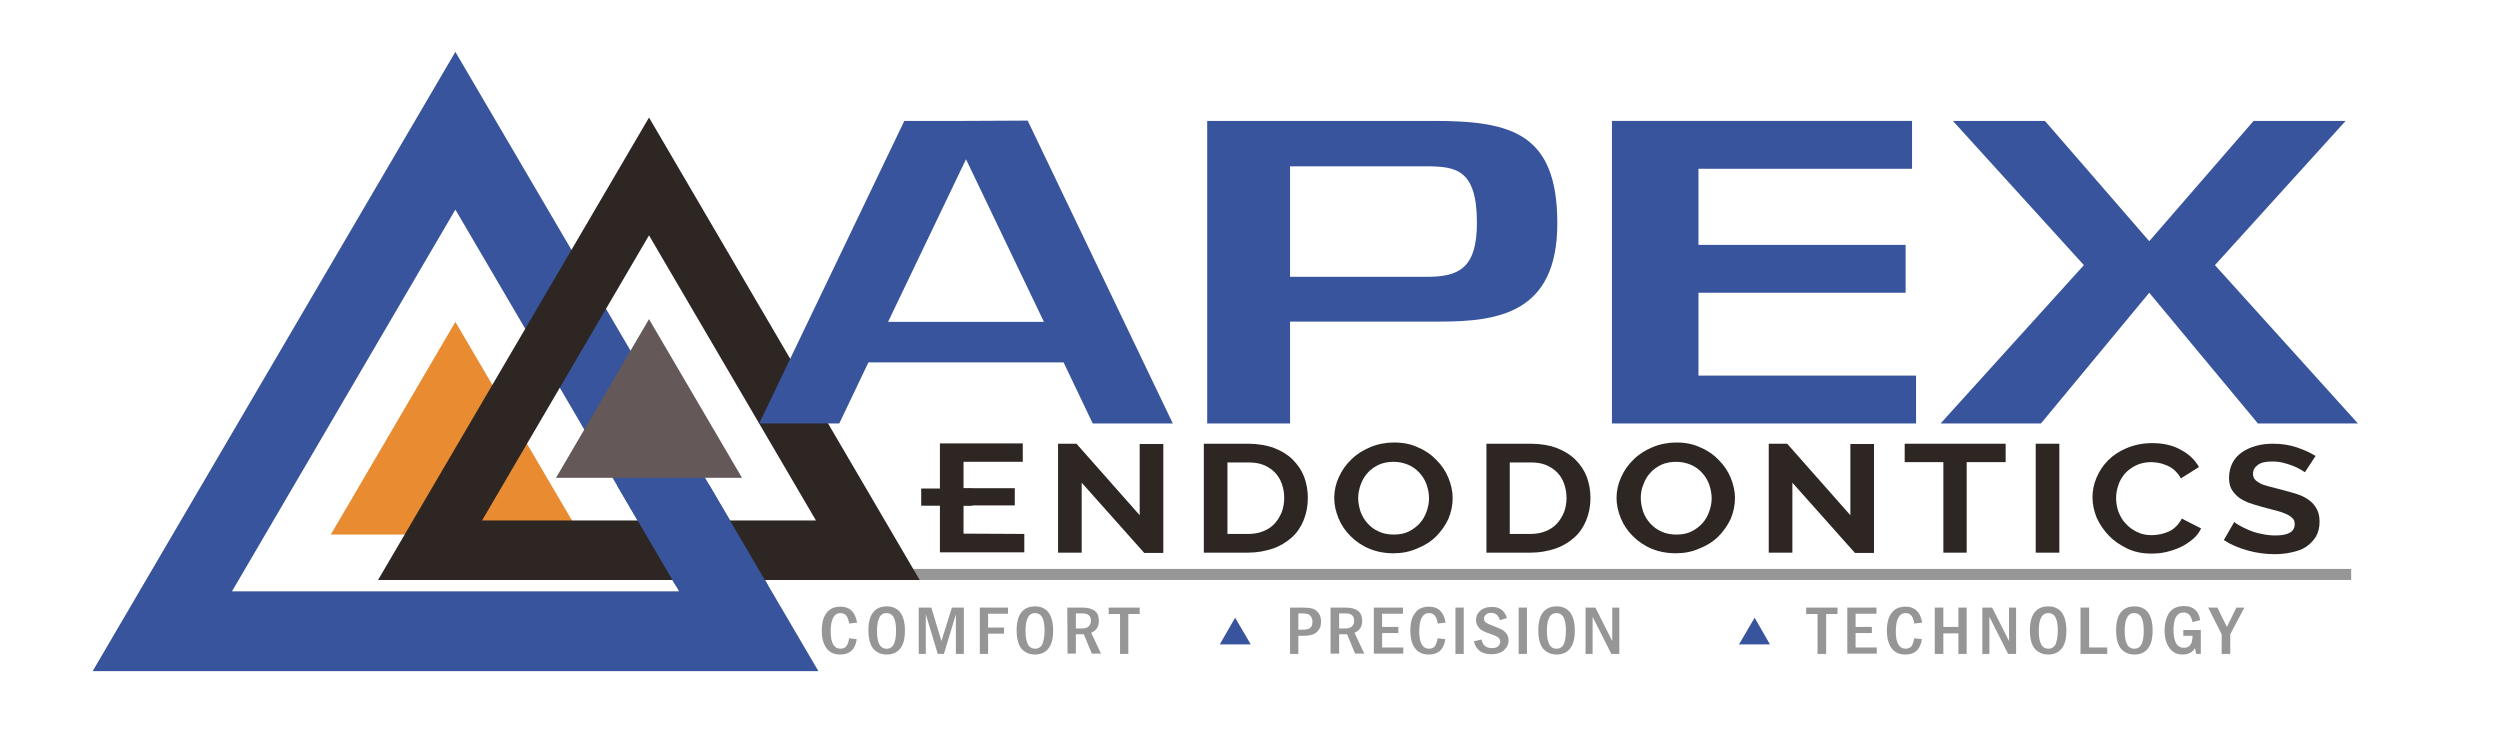 <?xml version="1.0" encoding="utf-8"?>
<!-- Generator: Adobe Illustrator 28.3.0, SVG Export Plug-In . SVG Version: 6.00 Build 0)  -->
<svg version="1.1" id="Layer_1" xmlns="http://www.w3.org/2000/svg" xmlns:xlink="http://www.w3.org/1999/xlink" x="0px" y="0px"
	 viewBox="0 0 814.7 243" style="enable-background:new 0 0 814.7 243;" xml:space="preserve">
<style type="text/css">
	.st0{fill:#969696;}
	.st1{fill:#38549C;}
	.st2{fill:#E88B31;}
	.st3{fill:#2D2623;}
	.st4{fill:#645858;}
	.st5{enable-background:new    ;}
</style>
<rect x="285.9" y="185.4" class="st0" width="480.3" height="3.6"/>
<g>
	<g>
		<g>
			<path class="st1" d="M266.7,218.7H30.2L148.4,16.9L266.7,218.7z M75.6,192.7h145.7L148.4,68.3L75.6,192.7z"/>
		</g>
		<g>
			<polygon class="st2" points="107.8,174.2 189.1,174.2 148.4,104.9 			"/>
		</g>
	</g>
	<g>
		<g>
			<path class="st3" d="M299.7,189H123.2l88.3-150.7L299.7,189z M157.1,169.6h108.8l-54.4-92.9L157.1,169.6z"/>
		</g>
		<g>
			<polygon class="st4" points="181.2,155.7 241.8,155.7 211.5,104 			"/>
		</g>
	</g>
	<g>
		<polygon class="st1" points="220.2,190.8 250.3,190.8 231.2,158.2 201.1,158.2 		"/>
	</g>
</g>
<g class="st5">
	<path class="st3" d="M333.8,174v6h-27.5v-35.5h27v6H314v8.6h16.7v5.6H314v9.2L333.8,174L333.8,174z"/>
	<path class="st3" d="M352.5,157.3v22.8h-7.7v-35.5h6l20.6,23.3v-23.2h7.7v35.5h-6.2L352.5,157.3z"/>
	<path class="st3" d="M392.3,180.1v-35.5h14.4c3.2,0,6.1,0.5,8.5,1.4s4.5,2.2,6.1,3.8s2.9,3.5,3.7,5.6c0.8,2.2,1.2,4.4,1.2,6.9
		c0,2.7-0.5,5.1-1.4,7.3s-2.2,4.1-3.9,5.6c-1.7,1.5-3.8,2.8-6.2,3.6c-2.4,0.8-5.1,1.3-8,1.3L392.3,180.1L392.3,180.1z M418.5,162.3
		c0-1.7-0.3-3.3-0.8-4.7s-1.3-2.7-2.3-3.7s-2.2-1.8-3.7-2.4c-1.5-0.6-3.1-0.8-5-0.8H400V174h6.7c1.9,0,3.6-0.3,5-0.9
		c1.5-0.6,2.7-1.4,3.7-2.5s1.7-2.3,2.3-3.7C418.2,165.5,418.5,163.9,418.5,162.3z"/>
	<path class="st3" d="M454.1,180.3c-2.9,0-5.5-0.5-7.9-1.5s-4.4-2.4-6.1-4.1c-1.7-1.7-3-3.6-3.9-5.8s-1.4-4.4-1.4-6.6
		c0-2.4,0.5-4.6,1.5-6.8s2.3-4.1,4.1-5.8c1.7-1.7,3.8-3,6.2-4c2.4-1,5-1.5,7.7-1.5c2.9,0,5.5,0.5,7.8,1.6c2.4,1,4.4,2.4,6,4.1
		c1.7,1.7,3,3.6,3.9,5.8s1.4,4.4,1.4,6.6c0,2.4-0.5,4.6-1.4,6.8c-1,2.1-2.3,4-4,5.7s-3.8,3-6.1,3.9
		C459.5,179.8,456.9,180.3,454.1,180.3z M442.6,162.3c0,1.5,0.3,3,0.8,4.5c0.5,1.4,1.3,2.7,2.3,3.8s2.2,2,3.6,2.6
		c1.4,0.7,3.1,1,4.9,1c1.9,0,3.5-0.3,4.9-1s2.6-1.6,3.6-2.7c1-1.1,1.7-2.4,2.2-3.8c0.5-1.4,0.8-2.9,0.8-4.3c0-1.5-0.3-3-0.8-4.5
		c-0.5-1.4-1.3-2.7-2.3-3.8s-2.2-2-3.6-2.6s-3-1-4.8-1c-1.9,0-3.5,0.3-5,1c-1.4,0.7-2.7,1.6-3.6,2.7c-1,1.1-1.7,2.4-2.2,3.8
		C442.9,159.4,442.6,160.9,442.6,162.3z"/>
	<path class="st3" d="M484.4,180.1v-35.5h14.4c3.2,0,6.1,0.5,8.5,1.4s4.5,2.2,6.1,3.8s2.9,3.5,3.7,5.6c0.8,2.2,1.2,4.4,1.2,6.9
		c0,2.7-0.5,5.1-1.4,7.3s-2.2,4.1-3.9,5.6s-3.8,2.8-6.2,3.6c-2.4,0.8-5.1,1.3-8,1.3L484.4,180.1L484.4,180.1z M510.5,162.3
		c0-1.7-0.3-3.3-0.8-4.7s-1.3-2.7-2.3-3.7s-2.2-1.8-3.7-2.4c-1.5-0.6-3.1-0.8-5-0.8H492V174h6.7c1.9,0,3.6-0.3,5-0.9
		c1.5-0.6,2.7-1.4,3.7-2.5s1.7-2.3,2.3-3.7C510.2,165.5,510.5,163.9,510.5,162.3z"/>
	<path class="st3" d="M546.1,180.3c-2.9,0-5.5-0.5-7.9-1.5s-4.4-2.4-6.1-4.1c-1.7-1.7-3-3.6-3.9-5.8s-1.4-4.4-1.4-6.6
		c0-2.4,0.5-4.6,1.5-6.8s2.3-4.1,4.1-5.8c1.7-1.7,3.8-3,6.2-4s5-1.5,7.7-1.5c2.9,0,5.5,0.5,7.8,1.6c2.4,1,4.4,2.4,6,4.1
		c1.7,1.7,3,3.6,3.9,5.8s1.4,4.4,1.4,6.6c0,2.4-0.5,4.6-1.4,6.8c-1,2.1-2.3,4-4,5.7s-3.8,3-6.1,3.9
		C551.5,179.8,548.9,180.3,546.1,180.3z M534.7,162.3c0,1.5,0.3,3,0.8,4.5c0.5,1.4,1.3,2.7,2.3,3.8s2.2,2,3.6,2.6
		c1.4,0.7,3.1,1,4.9,1c1.9,0,3.5-0.3,4.9-1s2.6-1.6,3.6-2.7c1-1.1,1.7-2.4,2.2-3.8c0.5-1.4,0.8-2.9,0.8-4.3c0-1.5-0.3-3-0.8-4.5
		c-0.5-1.4-1.3-2.7-2.3-3.8s-2.2-2-3.6-2.6c-1.4-0.6-3-1-4.8-1c-1.9,0-3.5,0.3-5,1c-1.4,0.7-2.7,1.6-3.6,2.7c-1,1.1-1.7,2.4-2.2,3.8
		C534.9,159.4,534.7,160.9,534.7,162.3z"/>
	<path class="st3" d="M584.1,157.3v22.8h-7.7v-35.5h6l20.6,23.3v-23.2h7.7v35.5h-6.2L584.1,157.3z"/>
	<path class="st3" d="M653.5,150.6h-12.6v29.5h-7.6v-29.5h-12.6v-6h32.9v6H653.5z"/>
	<path class="st3" d="M663.4,180.1v-35.5h7.7v35.5H663.4z"/>
	<path class="st3" d="M681.9,162.1c0-2.2,0.4-4.3,1.3-6.4s2.1-4,3.8-5.7s3.7-3,6.1-4c2.4-1,5.2-1.6,8.2-1.6c3.6,0,6.8,0.7,9.4,2.2
		c2.7,1.4,4.6,3.3,5.9,5.6l-5.9,3.7c-0.5-1-1.2-1.8-1.9-2.5s-1.5-1.2-2.4-1.6c-0.9-0.4-1.7-0.7-2.7-0.9c-0.9-0.2-1.8-0.3-2.7-0.3
		c-1.9,0-3.6,0.4-5,1.1c-1.4,0.7-2.6,1.6-3.6,2.7c-0.9,1.1-1.7,2.4-2.1,3.8c-0.5,1.4-0.7,2.8-0.7,4.2c0,1.6,0.3,3.1,0.8,4.5
		c0.6,1.4,1.3,2.7,2.4,3.8c1,1.1,2.2,2,3.7,2.7c1.4,0.7,3,1,4.7,1c0.9,0,1.8-0.1,2.8-0.3s1.9-0.5,2.8-0.9c0.9-0.4,1.7-1,2.4-1.7
		s1.3-1.5,1.8-2.5l6.3,3.2c-0.6,1.3-1.5,2.5-2.7,3.5s-2.5,1.9-4,2.6c-1.5,0.7-3,1.2-4.7,1.6s-3.3,0.5-4.9,0.5
		c-2.8,0-5.4-0.5-7.7-1.6s-4.4-2.5-6-4.2c-1.7-1.7-3-3.7-4-5.8C682.4,166.6,681.9,164.3,681.9,162.1z"/>
	<path class="st3" d="M751.1,153.9c-0.3-0.2-0.7-0.5-1.4-0.9s-1.5-0.8-2.5-1.2s-2.1-0.7-3.2-1c-1.2-0.3-2.3-0.4-3.5-0.4
		c-2.1,0-3.7,0.3-4.7,1.1c-1,0.7-1.6,1.7-1.6,2.9c0,0.7,0.2,1.3,0.6,1.8s1,0.9,1.7,1.3c0.7,0.4,1.7,0.7,2.8,1s2.4,0.6,3.9,1
		c1.9,0.5,3.7,1,5.3,1.5s2.9,1.2,4,2s1.9,1.8,2.5,2.9c0.6,1.1,0.9,2.5,0.9,4.1c0,1.9-0.4,3.5-1.2,4.9c-0.8,1.3-1.9,2.4-3.2,3.3
		s-2.9,1.4-4.7,1.8c-1.8,0.4-3.6,0.6-5.5,0.6c-3,0-5.9-0.4-8.8-1.2c-2.9-0.8-5.5-1.9-7.8-3.4l3.4-5.9c0.3,0.3,0.9,0.7,1.8,1.2
		c0.9,0.5,1.9,1,3.1,1.5c1.2,0.5,2.5,0.9,4,1.2c1.4,0.3,2.9,0.5,4.5,0.5c4.2,0,6.3-1.2,6.3-3.7c0-0.8-0.2-1.4-0.7-1.9
		s-1.2-1-2.1-1.4c-0.9-0.4-2-0.8-3.2-1.1c-1.3-0.3-2.7-0.7-4.2-1.1c-1.9-0.5-3.5-1-4.9-1.5c-1.4-0.6-2.6-1.2-3.5-2s-1.6-1.6-2.1-2.6
		s-0.7-2.2-0.7-3.5c0-1.8,0.4-3.4,1.1-4.8c0.7-1.4,1.8-2.6,3.1-3.5s2.8-1.6,4.6-2.1c1.7-0.5,3.6-0.7,5.6-0.7c2.8,0,5.3,0.4,7.7,1.2
		c2.3,0.8,4.4,1.7,6.1,2.8L751.1,153.9z"/>
</g>
<g class="st5">
	<path class="st0" d="M276.7,208l2.5,0.3c-0.5,3.4-2.3,5-5.4,5c-2,0-3.5-0.7-4.5-2.1s-1.5-3.3-1.5-5.7c0-2.5,0.5-4.5,1.6-5.8
		c1-1.4,2.6-2,4.5-2c3,0,4.8,1.7,5.4,5.2l-2.6,0.3c-0.3-2.3-1.2-3.4-2.8-3.4c-2.1,0-3.2,2-3.2,6c0,3.7,1.1,5.6,3.2,5.6
		c0.8,0,1.5-0.3,1.9-0.8S276.6,209.1,276.7,208z"/>
	<path class="st0" d="M294.9,205.5c0,2.6-0.5,4.5-1.5,5.8s-2.5,2-4.4,2s-3.4-0.7-4.5-2c-1-1.3-1.5-3.3-1.5-5.9
		c0-2.6,0.5-4.5,1.5-5.8s2.5-2,4.5-2c1.9,0,3.4,0.7,4.4,2C294.4,201,294.9,202.9,294.9,205.5z M292,205.5c0-1.8-0.2-3.2-0.7-4.2
		s-1.3-1.5-2.4-1.5s-1.9,0.5-2.4,1.6c-0.5,1-0.7,2.4-0.7,4.2s0.2,3.2,0.7,4.2c0.4,1,1.3,1.6,2.4,1.6s1.9-0.5,2.4-1.5
		C291.8,208.8,292,207.4,292,205.5z"/>
	<path class="st0" d="M299.4,198h4.1l3.3,10.9l3.4-10.9h3.9v15.1h-2.6v-12.9l-3.9,12.9h-2l-3.9-12.9v12.9h-2.3V198z"/>
	<path class="st0" d="M319.3,198h9.2v2H322v4.5h5.2v2H322v6.6h-2.7V198z"/>
	<path class="st0" d="M343.2,205.5c0,2.6-0.5,4.5-1.5,5.8s-2.5,2-4.4,2s-3.4-0.7-4.5-2c-1-1.3-1.5-3.3-1.5-5.9
		c0-2.6,0.5-4.5,1.5-5.8s2.5-2,4.5-2c1.9,0,3.4,0.7,4.4,2C342.7,201,343.2,202.9,343.2,205.5z M340.4,205.5c0-1.8-0.2-3.2-0.7-4.2
		s-1.3-1.5-2.4-1.5s-1.9,0.5-2.4,1.6c-0.5,1-0.7,2.4-0.7,4.2s0.2,3.2,0.7,4.2c0.4,1,1.3,1.6,2.4,1.6s1.9-0.5,2.4-1.5
		C340.1,208.8,340.4,207.4,340.4,205.5z"/>
	<path class="st0" d="M347.8,198h5c1.8,0,3.1,0.4,4,1.1c0.9,0.7,1.3,1.8,1.3,3.2c0,1.9-0.8,3.2-2.5,3.9l3.2,6.8h-3l-2.6-6.3h-2.6
		v6.3h-2.7L347.8,198L347.8,198z M350.6,199.9v4.9h2.1c0.9,0,1.6-0.2,2.1-0.7s0.7-1.1,0.7-1.8c0-1.6-0.9-2.4-2.7-2.4H350.6z"/>
	<path class="st0" d="M361.3,198h10.1v2.1h-3.7v13H365v-13h-3.7V198z"/>
</g>
<g class="st5">
	<path class="st0" d="M420.3,198h4.1c1.3,0,2.4,0.1,3.2,0.3c0.8,0.2,1.5,0.7,2.1,1.5c0.6,0.8,0.8,1.7,0.8,2.8c0,1-0.2,1.9-0.7,2.6
		c-0.5,0.7-1.1,1.2-1.8,1.5s-1.9,0.5-3.5,0.5h-1.4v5.9h-2.7V198z M423.1,199.9v5.3h1.4c1.2,0,2.1-0.2,2.5-0.6c0.5-0.4,0.7-1.1,0.7-2
		c0-0.7-0.2-1.3-0.5-1.7c-0.3-0.4-0.6-0.7-1-0.8c-0.4-0.1-1-0.2-1.7-0.2H423.1z"/>
	<path class="st0" d="M433.6,198h5c1.8,0,3.1,0.4,4,1.1c0.9,0.7,1.3,1.8,1.3,3.2c0,1.9-0.8,3.2-2.5,3.9l3.2,6.8h-3l-2.6-6.3h-2.6
		v6.3h-2.8V198z M436.4,199.9v4.9h2.1c0.9,0,1.6-0.2,2.1-0.7s0.7-1.1,0.7-1.8c0-1.6-0.9-2.4-2.7-2.4H436.4z"/>
	<path class="st0" d="M447.7,198h9.5v2h-6.8v4.3h5.3v2h-5.3v4.7h6.9v2h-9.6V198z"/>
	<path class="st0" d="M468.5,208l2.5,0.3c-0.5,3.4-2.3,5-5.4,5c-2,0-3.5-0.7-4.5-2.1s-1.5-3.3-1.5-5.7c0-2.5,0.5-4.5,1.6-5.8
		c1-1.4,2.6-2,4.5-2c3,0,4.8,1.7,5.4,5.2l-2.6,0.3c-0.3-2.3-1.2-3.4-2.8-3.4c-2.1,0-3.2,2-3.2,6c0,3.7,1.1,5.6,3.2,5.6
		c0.8,0,1.5-0.3,1.9-0.8C468,209.9,468.3,209.1,468.5,208z"/>
	<path class="st0" d="M474.3,198h2.7v15.1h-2.7V198z"/>
	<path class="st0" d="M491.1,201.4l-2.3,0.7c-0.3-0.8-0.6-1.4-1.1-1.8c-0.5-0.4-1.1-0.6-1.8-0.6c-0.7,0-1.3,0.2-1.7,0.6
		c-0.4,0.4-0.6,0.8-0.6,1.3c0,0.6,0.2,1,0.7,1.3c0.4,0.3,1.3,0.7,2.6,1.2c1.1,0.4,2,0.8,2.6,1.1c0.6,0.4,1.1,0.8,1.5,1.4
		s0.6,1.3,0.6,2.1c0,1.3-0.5,2.3-1.5,3.2c-1,0.9-2.4,1.3-4.1,1.3c-3.1,0-5-1.4-5.7-4.2l2.5-0.6c0.4,1.9,1.5,2.8,3.4,2.8
		c0.9,0,1.6-0.2,2-0.6s0.7-0.9,0.7-1.5c0-0.4-0.2-0.9-0.5-1.2s-1.1-0.8-2.4-1.2c-1.3-0.5-2.3-0.8-2.9-1.2c-0.6-0.3-1.1-0.8-1.5-1.4
		s-0.6-1.3-0.6-2.1c0-1.2,0.5-2.2,1.4-3c0.9-0.8,2.1-1.2,3.7-1.2C488.6,197.7,490.3,198.9,491.1,201.4z"/>
	<path class="st0" d="M494.9,198h2.7v15.1h-2.7V198z"/>
	<path class="st0" d="M513.2,205.5c0,2.6-0.5,4.5-1.5,5.8c-1,1.3-2.5,2-4.4,2c-1.9,0-3.4-0.7-4.5-2c-1-1.3-1.5-3.3-1.5-5.9
		c0-2.6,0.5-4.5,1.5-5.8c1-1.3,2.5-2,4.5-2c1.9,0,3.4,0.7,4.4,2C512.7,201,513.2,202.9,513.2,205.5z M510.3,205.5
		c0-1.8-0.2-3.2-0.7-4.2c-0.5-1-1.3-1.5-2.4-1.5c-1.1,0-1.9,0.5-2.4,1.6c-0.5,1-0.7,2.4-0.7,4.2c0,1.8,0.2,3.2,0.7,4.2
		c0.4,1,1.3,1.6,2.4,1.6c1.1,0,1.9-0.5,2.4-1.5C510.1,208.8,510.3,207.4,510.3,205.5z"/>
	<path class="st0" d="M516.7,198h3.2l5.5,10.9V198h2.3v15.1h-2.6L519,201v12.1h-2.3V198z"/>
</g>
<g class="st5">
	<path class="st0" d="M588.7,198h10.1v2.1h-3.7v13h-2.8v-13h-3.7V198H588.7z"/>
	<path class="st0" d="M602,198h9.5v2h-6.8v4.3h5.3v2h-5.3v4.7h6.9v2H602V198z"/>
	<path class="st0" d="M623.8,208l2.5,0.3c-0.5,3.4-2.3,5-5.4,5c-2,0-3.5-0.7-4.5-2.1s-1.5-3.3-1.5-5.7c0-2.5,0.5-4.5,1.6-5.8
		c1-1.4,2.6-2,4.5-2c3,0,4.8,1.7,5.4,5.2l-2.6,0.3c-0.3-2.3-1.2-3.4-2.8-3.4c-2.1,0-3.2,2-3.2,6c0,3.7,1.1,5.6,3.2,5.6
		c0.8,0,1.5-0.3,1.9-0.8S623.6,209.1,623.8,208z"/>
	<path class="st0" d="M630.5,198h2.8v6.3h4.9V198h2.7v15.1h-2.7v-6.7h-4.9v6.7h-2.8V198z"/>
	<path class="st0" d="M646,198h3.2l5.5,10.9V198h2.3v15.1h-2.6l-6.1-12.1v12.1H646V198z"/>
	<path class="st0" d="M673.4,205.5c0,2.6-0.5,4.5-1.5,5.8s-2.5,2-4.4,2s-3.4-0.7-4.5-2c-1-1.3-1.5-3.3-1.5-5.9
		c0-2.6,0.5-4.5,1.5-5.8s2.5-2,4.5-2c1.9,0,3.4,0.7,4.4,2C672.9,201,673.4,202.9,673.4,205.5z M670.6,205.5c0-1.8-0.2-3.2-0.7-4.2
		s-1.3-1.5-2.4-1.5c-1.1,0-1.9,0.5-2.4,1.6c-0.5,1-0.7,2.4-0.7,4.2s0.2,3.2,0.7,4.2c0.4,1,1.3,1.6,2.4,1.6c1.1,0,1.9-0.5,2.4-1.5
		C670.3,208.8,670.6,207.4,670.6,205.5z"/>
	<path class="st0" d="M678,198h2.8v13h5.9v2.1H678V198z"/>
	<path class="st0" d="M701.5,205.5c0,2.6-0.5,4.5-1.5,5.8s-2.5,2-4.4,2s-3.4-0.7-4.5-2c-1-1.3-1.5-3.3-1.5-5.9
		c0-2.6,0.5-4.5,1.5-5.8s2.5-2,4.5-2c1.9,0,3.4,0.7,4.4,2C701,201,701.5,202.9,701.5,205.5z M698.6,205.5c0-1.8-0.2-3.2-0.7-4.2
		s-1.3-1.5-2.4-1.5s-1.9,0.5-2.4,1.6c-0.5,1-0.7,2.4-0.7,4.2s0.2,3.2,0.7,4.2c0.4,1,1.3,1.6,2.4,1.6c1.1,0,1.9-0.5,2.4-1.5
		C698.4,208.8,698.6,207.4,698.6,205.5z"/>
	<path class="st0" d="M711.7,205.3h5.5v7.8h-1.5l-0.4-1.9c-0.8,1.4-2.2,2.1-4,2.1c-1.9,0-3.3-0.7-4.3-2.1c-1-1.4-1.6-3.2-1.6-5.6
		c0-2.5,0.5-4.4,1.5-5.9c1-1.4,2.6-2.2,4.8-2.2c3,0,4.8,1.5,5.3,4.6l-2.5,0.6c-0.3-1.3-0.7-2.1-1.2-2.5s-1.1-0.6-1.7-0.6
		c-2.2,0-3.3,1.9-3.3,5.7s1.1,5.8,3.4,5.8c1.9,0,2.8-1.3,2.8-3.9h-3v-1.9H711.7z"/>
	<path class="st0" d="M719.6,198h3l3.1,6.3l3.1-6.3h2.6l-4.6,8.7v6.4H724v-6.4L719.6,198z"/>
</g>
<g>
	<path class="st1" d="M314.8,39.4h-20.1L247.4,138h26.1l9.5-19.9h63.6l9.5,19.9h26.1l-47.3-98.7L314.8,39.4L314.8,39.4z
		 M289.4,104.9l25.4-53l25.4,53H289.4z"/>
	<path class="st1" d="M467.3,39.4c-16.5,0-35.5,0-46.9,0h-10h-17V138h27v-33.2c10.5,0,34.1,0,48.7,0c19.1,0,38.4-2.7,38.4-32
		S492.7,39.4,467.3,39.4z M465.1,90.2c-7.9,0-33.5,0-44.7,0v-36c0,0,34.4,0,44.2,0s16.7,0.9,16.7,18.4
		C481.3,87.5,475.3,90.2,465.1,90.2z"/>
	<polygon class="st1" points="553.5,95.4 621,95.4 621,79.8 553.5,79.8 553.5,55 623.1,55 623.1,39.4 553.5,39.4 547.2,39.4 
		525.3,39.4 525.3,138 547.2,138 553.5,138 624.4,138 624.4,122.4 553.5,122.4 	"/>
	<polygon class="st1" points="721.8,86.4 764.4,39.4 734.4,39.4 700.4,78.6 666.4,39.4 636.4,39.4 679.1,86.4 632.4,138 665.1,138 
		700.4,95.4 735.8,138 768.4,138 	"/>
</g>
<g>
	<g>
		<polygon class="st1" points="397.5,210 407.6,210 402.5,201.3 		"/>
	</g>
	<g>
		<polygon class="st1" points="566.7,210 576.8,210 571.8,201.3 		"/>
	</g>
</g>
<rect x="300.2" y="159.2" class="st3" width="16.7" height="5.6"/>
</svg>

